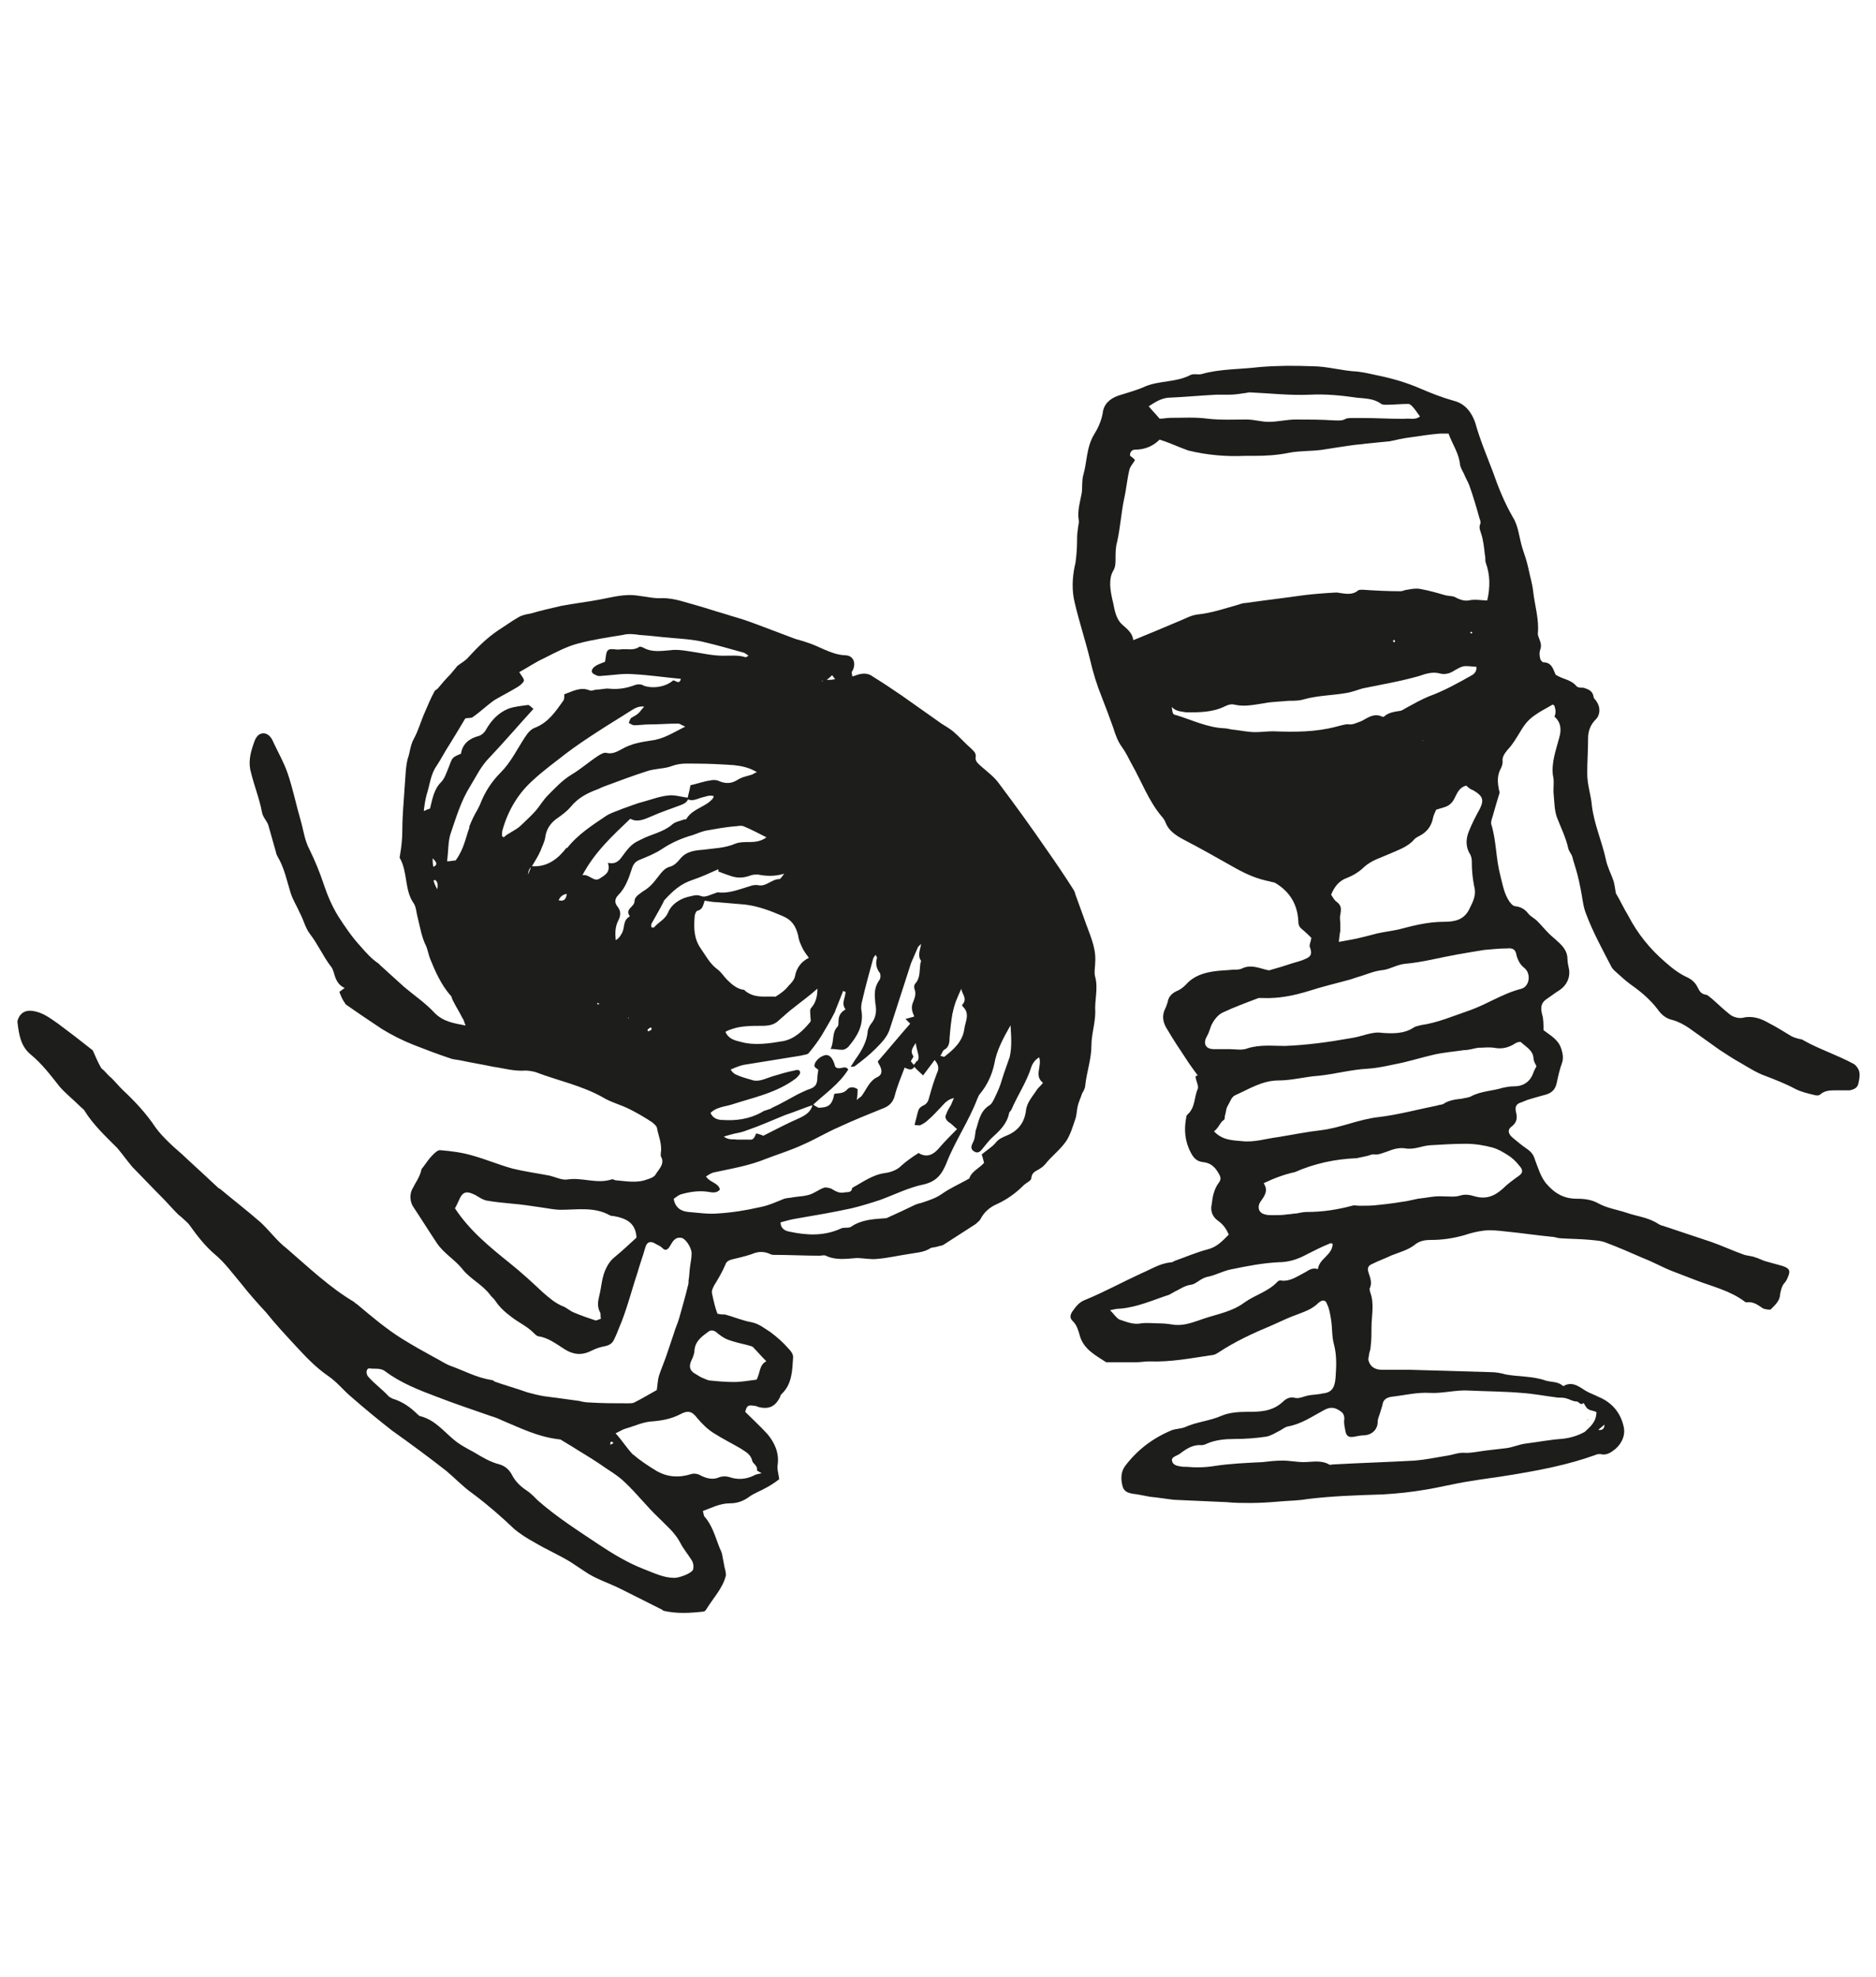 <?xml version="1.0" encoding="UTF-8"?>
<svg id="Calque_1" data-name="Calque 1" xmlns="http://www.w3.org/2000/svg" viewBox="0 0 112 118">
  <defs>
    <style>
      .cls-1 {
        fill: #1d1d1b;
        stroke-width: 0px;
      }
    </style>
  </defs>
  <path class="cls-1" d="M50.92,40.34v.05s.05-.05.09-.05c.37-.14.74-.23,1.11.05.6.37,1.15.74,1.75,1.15.78.55,1.57,1.11,2.35,1.66.23.14.46.28.69.46.37.32.69.69,1.06,1.01.14.14.32.28.28.51-.05.28.18.42.37.6.37.32.74.6,1.01.97.97,1.29,1.94,2.63,2.86,3.97.55.78,1.11,1.61,1.61,2.4.05.09.09.18.09.23.18.51.37,1.01.55,1.52.28.83.69,1.61.65,2.49,0,.32-.09.69,0,.97.18.69-.05,1.38,0,2.08,0,.65-.23,1.34-.23,1.98,0,.83-.28,1.57-.37,2.4,0,.14-.09.32-.18.46-.09.28-.23.55-.28.83-.05.23-.05.51-.14.74-.14.42-.28.88-.51,1.25-.28.42-.65.74-1.01,1.11-.18.18-.32.42-.55.55-.23.18-.51.18-.55.6,0,.14-.32.28-.46.42-.46.46-.97.83-1.57,1.11-.42.18-.78.46-1.01.92-.05.09-.18.18-.28.28-.65.42-1.29.83-1.94,1.25-.09.05-.23.05-.32.09-.14.05-.32.05-.42.09-.42.28-.92.28-1.38.37-.6.09-1.2.23-1.8.28-.42.05-.83-.05-1.25-.05-.65.05-1.25.14-1.84-.14-.09-.05-.28,0-.37,0-.92,0-1.84-.05-2.77-.05-.09,0-.18-.05-.28-.09-.37-.14-.69-.09-1.01.05-.42.14-.83.23-1.2.32-.18.05-.32.14-.37.32-.18.42-.42.83-.65,1.2-.09.18-.18.32-.14.51.09.42.18.83.32,1.2.18.05.32.05.46.05.51.14,1.06.37,1.57.46.46.09.78.37,1.15.6.37.28.74.6,1.06.97.14.14.28.32.28.51-.05.78-.05,1.61-.69,2.21-.05.05-.09.14-.09.18-.28.55-.65.74-1.25.6-.14-.05-.23-.09-.37-.09-.32-.05-.37.05-.46.37.46.46.92.88,1.34,1.34.42.51.69,1.11.6,1.8-.05.28.05.55.09.88-.23.18-.51.37-.78.51-.32.18-.69.32-.97.51-.37.28-.74.42-1.2.42-.6,0-1.11.28-1.61.46.05.14.05.28.09.32.46.51.65,1.2.88,1.8.05.14.14.28.18.46.05.23.09.51.14.74.05.18.09.37.09.51-.18.78-.78,1.38-1.2,2.08-.05.05-.09.09-.14.09-.78.09-1.61.14-2.4-.05l-.05-.05c-.83-.42-1.66-.83-2.49-1.25-.74-.37-1.52-.6-2.17-1.06-.28-.18-.55-.37-.83-.55-.69-.42-1.43-.74-2.12-1.15-.42-.23-.88-.51-1.25-.83-.78-.74-1.57-1.43-2.44-2.08-.6-.42-1.06-.92-1.61-1.38-1.06-.83-2.12-1.61-3.23-2.4-.83-.65-1.61-1.29-2.4-1.98-.51-.42-.88-.92-1.43-1.29-.74-.51-1.34-1.15-1.94-1.8s-1.2-1.29-1.75-1.98c-.51-.55-1.01-1.11-1.48-1.71-.51-.6-.97-1.25-1.57-1.75-.6-.51-1.06-1.11-1.52-1.75-.09-.14-.28-.28-.42-.42-.09-.09-.23-.18-.32-.28-.28-.28-.51-.55-.78-.83-.65-.65-1.25-1.29-1.89-1.94-.32-.37-.6-.78-.92-1.15-.69-.69-1.43-1.38-1.94-2.21-.05-.09-.14-.14-.23-.23-.42-.42-.88-.78-1.25-1.2-.55-.69-1.06-1.38-1.75-1.94-.6-.51-.69-1.2-.78-1.94,0-.09.05-.18.09-.28.18-.32.46-.42.83-.37.6.09,1.01.42,1.48.74.69.51,1.34,1.01,1.98,1.52.05.05.14.09.14.14.14.32.28.65.46.97.05.09.14.14.18.18.14.14.28.32.46.46.23.23.42.46.65.69.74.69,1.43,1.43,1.98,2.26.23.32.55.65.83.92.32.32.69.6,1.01.92.65.6,1.25,1.15,1.89,1.75.05.05.09.05.14.09.78.65,1.61,1.29,2.4,1.98.55.51.97,1.11,1.57,1.57,1.29,1.11,2.54,2.31,4.01,3.18.05.05.09.09.18.14.88.74,1.75,1.48,2.72,2.08.6.37,1.25.74,1.84,1.06.37.18.69.42,1.06.55.78.28,1.52.69,2.4.83.09,0,.14.05.18.09.65.23,1.34.42,1.98.65.32.09.69.18,1.01.23.69.09,1.38.18,2.08.28.18.05.42.09.6.09.78.05,1.52.05,2.31.05.14,0,.28,0,.37-.05.46-.23.92-.51,1.34-.74.05-.28.05-.6.14-.88.14-.42.32-.83.46-1.25s.28-.83.42-1.25c.09-.32.23-.6.32-.92.18-.65.37-1.29.51-1.89.05-.14.05-.23.05-.37.05-.28.05-.55.09-.83s.09-.51.09-.78c0-.32-.37-.92-.65-.92-.37-.05-.51.28-.65.51s-.28.28-.46.09c-.14-.14-.32-.18-.46-.28-.28-.14-.46-.05-.55.28-.14.51-.32.97-.46,1.48-.37,1.11-.65,2.26-1.11,3.32-.09.23-.18.46-.28.65-.09.23-.28.37-.55.42-.28.05-.55.14-.83.28-.55.28-1.06.23-1.57-.09s-.97-.69-1.57-.78c-.09,0-.23-.14-.32-.23-.37-.37-.88-.6-1.29-.92-.37-.28-.69-.55-.97-.97-.09-.14-.23-.23-.32-.37-.46-.6-1.15-.92-1.61-1.48-.46-.6-1.15-.97-1.57-1.61-.46-.69-.92-1.43-1.38-2.12-.23-.32-.23-.78-.09-1.06.18-.37.46-.74.55-1.15,0-.09.09-.14.14-.23.18-.23.32-.46.51-.65.14-.14.32-.32.46-.32.65.05,1.34.14,1.94.32.83.23,1.57.55,2.4.78.74.18,1.48.28,2.21.42.37.09.74.28,1.06.23.88-.14,1.75.28,2.63,0,.09-.05.18.05.28.05.6.05,1.25.18,1.84-.05.18-.05.42-.14.51-.28.18-.32.6-.65.32-1.11v-.18c.09-.55-.14-1.01-.23-1.52-.05-.14-.18-.23-.28-.32-.42-.28-.88-.55-1.34-.78-.55-.28-1.15-.42-1.66-.74-1.25-.69-2.63-.97-3.97-1.48-.18-.05-.42-.09-.6-.09-.69.05-1.29-.14-1.94-.23-.65-.14-1.25-.23-1.89-.37-.23-.05-.46-.05-.69-.14-.69-.23-1.43-.51-2.12-.78s-1.34-.6-1.94-.97c-.69-.46-1.38-.92-2.03-1.38-.09-.05-.14-.09-.18-.18-.14-.18-.23-.42-.32-.65.09-.05.18-.14.32-.23-.42-.18-.55-.55-.65-.92-.05-.14-.09-.28-.18-.37-.46-.6-.78-1.34-1.25-1.94-.28-.37-.37-.83-.6-1.25-.18-.42-.42-.78-.55-1.2-.23-.74-.37-1.48-.78-2.17-.09-.14-.09-.28-.14-.42-.14-.51-.28-.97-.42-1.48-.09-.23-.32-.46-.37-.74-.14-.78-.46-1.57-.65-2.35-.18-.6-.05-1.15.14-1.71.09-.28.23-.65.6-.65.32,0,.51.32.6.55.28.6.6,1.15.83,1.8.32.92.51,1.89.78,2.81.18.6.23,1.2.55,1.8.32.65.6,1.34.83,2.03s.51,1.34.88,1.94c.42.65.83,1.25,1.34,1.8.32.37.65.74,1.06,1.01l.14.14c.46.42.92.83,1.38,1.25.6.51,1.29.97,1.84,1.57.51.51,1.11.6,1.84.74-.09-.18-.09-.32-.18-.42-.18-.37-.42-.74-.6-1.11-.05-.09-.05-.23-.14-.28-.55-.65-.88-1.38-1.2-2.17-.09-.23-.14-.51-.23-.74-.28-.55-.37-1.15-.51-1.71-.09-.32-.09-.69-.28-.92-.51-.78-.32-1.8-.78-2.63-.05-.05,0-.09,0-.18.09-.51.14-1.01.14-1.52,0-.88.09-1.71.14-2.58.05-.55.05-1.15.18-1.66.14-.37.14-.78.37-1.2.28-.51.42-1.06.65-1.57.18-.42.37-.88.6-1.29.05-.05.14-.09.18-.14.23-.28.46-.55.74-.83.14-.18.28-.32.42-.51.23-.18.51-.32.69-.55.55-.6,1.11-1.15,1.8-1.61.37-.23.74-.51,1.15-.74.23-.14.46-.18.74-.23.6-.18,1.25-.32,1.84-.46.74-.14,1.52-.23,2.26-.37.78-.14,1.52-.37,2.35-.23.46.05.97.18,1.43.14.74,0,1.43.28,2.12.46.51.14,1.01.32,1.52.46.55.18,1.11.32,1.61.51.88.32,1.71.65,2.58.97.23.09.51.14.74.23.78.23,1.48.74,2.31.78.51,0,.69.46.46.92-.05.05-.05.09-.05.14.05.18,0,.18,0,.18ZM33.85,53.35c-.28.05-.42.18-.51.42h-.05v-.05c.46.14.51-.14.55-.37ZM33.85,50.63c.65-.83,1.52-1.38,2.35-1.94.28-.18.65-.28.97-.42.42-.14.83-.32,1.25-.42.51-.14.97-.32,1.48-.37.37-.05.78.09,1.2.14-.05.23-.18.32-.42.42-.6.23-1.2.42-1.8.69-.42.18-.83.37-1.25.14-1.06,1.01-2.12,1.98-2.86,3.37.42-.09.69.46,1.06.18.28-.18.65-.37.46-.92.37.09.6-.05.78-.28.28-.37.51-.74.92-.97.09-.05.18-.09.28-.14.6-.32,1.29-.42,1.84-.88.18-.18.51-.23.74-.32.05,0,.14,0,.14-.05.37-.6,1.15-.69,1.57-1.2,0-.05.05-.05.05-.14-.28-.09-.51.05-.74.09-.28.09-.55.23-.83.09.05-.28.14-.55.18-.83.42-.09.78-.23,1.15-.28.18-.05.42-.05.6.05.37.14.69.14,1.06-.09.28-.18.6-.23.88-.32.09-.05.14-.09.28-.14-.46-.28-.92-.37-1.38-.42-.74-.05-1.48-.09-2.21-.09-.51,0-.97-.05-1.48.14-.46.18-1.01.14-1.52.32-.88.28-1.71.6-2.58.92-.14.05-.28.14-.42.18-.6.23-1.11.51-1.52,1.01-.23.28-.55.51-.88.74-.37.28-.6.65-.65,1.11-.05.28-.18.51-.28.78-.14.32-.32.6-.51.92q-.23.18-.23.51c.05-.18.14-.32.18-.51,1.01.09,1.66-.51,2.12-1.11ZM48.8,66.12c.65,0,.88-.14,1.01-.83.23-.05.51,0,.74-.23.14-.18.37-.23.65-.05,0,.18,0,.37-.05.65.14-.14.23-.18.28-.23.32-.42.46-.92.97-1.15.28-.14.28-.42.09-.74-.05-.05-.05-.14-.09-.18.65-.74,1.29-1.52,1.94-2.26-.05-.05-.14-.14-.28-.28.18-.05.32-.09.51-.14v-.05c-.14-.28-.18-.55-.05-.83.09-.23.18-.46.09-.74-.05-.09-.05-.28.05-.37.28-.32.23-.74.28-1.11,0-.09.05-.18.05-.23-.23-.32-.05-.65,0-1.01-.09.09-.14.14-.18.18-.14.32-.28.65-.42.97-.42,1.29-.83,2.58-1.25,3.87-.14.51-.51.88-.88,1.25-.37.37-.78.69-1.2,1.01-.05.05-.14.05-.28.05.14-.18.23-.37.37-.55.32-.46.6-.97.65-1.52,0-.14.09-.32.18-.46.32-.37.37-.78.28-1.25-.05-.51-.09-.92.23-1.38.09-.09.09-.32.05-.42-.23-.28-.28-.6-.18-.92,0-.05-.05-.09-.09-.18-.05.09-.14.18-.14.23-.23.83-.46,1.66-.65,2.49-.05.18-.09.42-.05.6.14.88-.23,1.52-.78,2.17-.09.09-.23.18-.37.18-.23,0-.42-.05-.69-.05.23-.46.05-.97.42-1.34.05-.05.05-.18.05-.28,0-.32.09-.55.42-.74-.28-.37,0-.69,0-1.06-.05,0-.09,0-.14-.05-.14.37-.28.69-.42,1.06-.05.09-.05.18-.09.23-.23.46-.51.92-.78,1.38-.23.37-.51.74-.78,1.06-.09.09-.32.09-.46.14-1.15.18-2.26.37-3.41.55-.23.05-.46.14-.78.28.09.14.18.23.28.28.28.14.6.23.92.32.46.18.83-.05,1.25-.18.46-.14.92-.28,1.38-.37.14-.05.32-.05.32.14,0,.09-.14.23-.23.32-1.15.88-2.54,1.15-3.83,1.57-.42.14-.92.14-1.29.51.14.32.42.42.74.42.78.05,1.57-.05,2.31-.46.18-.14.46-.14.65-.28.51-.23.97-.51,1.48-.78.18-.09.37-.18.6-.28.46-.14.6-.28.6-.78,0-.14.05-.28.05-.42-.05-.05-.23-.14-.23-.23,0-.28.37-.6.69-.65.23,0,.42.18.55.69.23.28.6-.14.78.18-.55.88-1.38,1.43-2.12,2.12-.55.18-1.11.42-1.66.6-.78.32-1.52.65-2.31.92-.23.09-.46.14-.69.18-.18.05-.37.09-.65.18.32.23.55.14.78.18h.74c.28.05.32-.18.42-.37.18.05.32.09.42.14.74-.37,1.43-.74,2.17-1.06.37-.18.69-.37.78-.83.18.14.23.18.32.18ZM54.75,63.36c.14-.18.09-.32.05-.51-.05-.18-.09-.37-.14-.6-.09.23-.37.42-.14.78.05.05-.09.18-.14.32.05.05.14.18.23.28-.14.28-.32.23-.6.09-.23.6-.46,1.15-.6,1.71-.09.32-.28.55-.6.69-.92.37-1.84.74-2.72,1.15-.74.32-1.43.74-2.17,1.06-.69.32-1.43.55-2.17.83-1.01.42-2.12.6-3.18.83-.14.05-.28.14-.42.23.23.37.74.37.83.78-.18.23-.46.18-.69.14-.55-.09-1.11,0-1.61.14-.18.05-.32.18-.46.28.09.51.42.74.88.78.6.05,1.2.14,1.75.09.83-.05,1.66-.18,2.49-.37.51-.09,1.01-.32,1.48-.51.18-.05.37-.05.55-.09.32-.05.6-.05.92-.14s.6-.32.88-.42c.14-.05.32,0,.46.05.23.14.46.28.74.23.23-.05.46.05.51-.28.6-.32,1.2-.78,1.94-.88.37-.05.74-.18,1.01-.46.32-.28.65-.51,1.01-.74.51.32.92.09,1.29-.37.32-.37.65-.69,1.01-1.06-.14-.09-.28-.28-.51-.42-.18-.14-.23-.32-.14-.46.05-.18.18-.37.28-.55.05-.09.09-.23.18-.42-.42.09-.6.37-.78.55-.23.23-.46.51-.74.74-.14.14-.28.23-.46.32-.09.05-.23,0-.37,0,.09-.32.14-.6.23-.88.05-.14.18-.23.28-.28.23-.09.32-.28.37-.51.14-.51.28-.97.46-1.43.14-.28.09-.51-.14-.78-.23.32-.46.6-.69.92-.18-.18-.42-.37-.6-.6.14-.09.18-.23.23-.28ZM28,49.38c.14-.37.32-.74.51-1.06.05-.09.09-.18.14-.28.28-.74.69-1.38,1.25-1.94.6-.6.97-1.38,1.43-2.08.18-.28.37-.51.65-.6.78-.32,1.2-.97,1.66-1.61.05-.09.05-.23.05-.37.51-.18.97-.46,1.52-.23.14.05.28-.05.42-.05.28,0,.51-.09.78-.05.55.05,1.06-.05,1.52-.23.14-.05.37-.05.51.05.51.18,1.29.09,1.75-.32.14,0,.37.28.46-.09-.97-.09-1.89-.23-2.86-.28-.55-.05-1.15.05-1.71.09-.14,0-.32.05-.42,0-.14-.05-.32-.14-.32-.23-.05-.09.09-.28.18-.32.18-.14.37-.18.6-.28.05-.23.05-.6.18-.69.14-.14.51,0,.74-.05.37-.05.78.09,1.11-.14.05-.05.18,0,.28.05.51.28,1.06.18,1.61.14.32-.05.69,0,1.01.05.69.09,1.43.28,2.12.28.46,0,.92-.05,1.34.09.05,0,.09-.05.18-.09-.14-.09-.18-.14-.28-.18-.83-.23-1.61-.46-2.44-.65-.6-.14-1.25-.18-1.84-.23-.65-.05-1.29-.14-1.94-.18-.32-.05-.69-.09-1.01,0-.88.14-1.8.28-2.67.51-.69.18-1.38.55-2.03.88-.51.23-.97.55-1.48.83.14.23.28.37.28.51-.05.14-.23.28-.37.37-.46.28-.92.51-1.38.78-.46.32-.83.69-1.29,1.01-.09.09-.28.05-.46.09-.28.46-.6,1.01-.92,1.52-.28.42-.51.88-.78,1.29-.37.51-.42,1.15-.6,1.71-.09.32-.14.65-.18,1.01.14-.05.28-.14.37-.14.14-.55.23-1.15.65-1.57.23-.23.32-.55.46-.88.23-.6.18-.6.74-.83.09-.6.51-.92,1.06-1.06.18-.05.37-.23.46-.42.32-.55.74-.97,1.29-1.2.37-.14.83-.18,1.2-.23.09,0,.23.18.32.23-.92,1.01-1.75,1.98-2.63,2.91-.51.51-.78,1.11-1.15,1.71-.55.88-.83,1.84-1.15,2.77-.18.51-.14,1.06-.23,1.71.23,0,.37-.05.51-.05h0c.51-.69.6-1.38.83-1.98ZM29.93,84.76c-.18-.09-.42-.18-.6-.23-1.06-.37-2.17-.74-3.23-1.15-1.11-.42-2.17-.83-3.09-1.52-.28-.23-.65-.14-.92-.18-.23-.05-.28.32-.09.51.37.42.83.74,1.2,1.15.05.05.14.09.23.14.6.18,1.06.51,1.48.92.05.05.14.14.23.14.83.23,1.34.88,1.94,1.38.37.32.83.55,1.25.78.46.28.92.55,1.43.69.37.09.65.32.83.69.23.42.55.69.97.97.18.14.37.32.55.51,1.15,1.01,2.4,1.8,3.64,2.63.83.55,1.75,1.11,2.72,1.48.6.23,1.15.51,1.8.51.28,0,1.06-.28,1.11-.51.05-.18,0-.42-.09-.55-.23-.37-.51-.69-.69-1.06-.32-.6-.83-1.01-1.29-1.48-.69-.65-1.29-1.43-1.98-2.08-.46-.46-1.06-.78-1.57-1.15-.55-.37-1.11-.69-1.61-1.01-.23-.14-.46-.28-.69-.42-1.34-.14-2.4-.69-3.51-1.15ZM36.62,72.58c-.09,0-.14,0-.23-.05-.92-.51-1.94-.32-2.91-.32-.37,0-.78-.09-1.15-.14-.6-.09-1.2-.18-1.8-.23-.51-.05-.97-.09-1.48-.18-.23-.05-.42-.18-.65-.32-.55-.28-.78-.23-1.01.32-.09.18-.14.32-.23.46.88,1.34,2.08,2.31,3.27,3.27.69.55,1.34,1.15,1.98,1.75.37.32.74.65,1.2.83.23.09.42.28.65.37.42.18.83.32,1.25.46.09.05.23-.05.37-.09-.05-.14,0-.28-.05-.37-.18-.32-.14-.65-.05-1.01.14-.55.14-1.11.42-1.66.14-.28.28-.46.51-.65.46-.37.88-.78,1.29-1.15-.05-.88-.6-1.15-1.38-1.29ZM47.04,58.88c.18-.18.37-.37.42-.6.09-.51.37-.88.83-1.11-.14-.18-.23-.32-.32-.46-.14-.28-.28-.55-.32-.88-.14-.55-.37-.92-.92-1.15-.74-.32-1.48-.6-2.26-.69-.55-.05-1.11-.09-1.66-.14-.23,0-.46-.05-.74-.09-.09.23-.09.51-.42.6-.09,0-.18.23-.18.37-.05.65-.05,1.29.37,1.89.32.46.55.92,1.01,1.25.23.18.37.42.55.6.28.28.55.51.92.6.05,0,.14,0,.14.05.6.51,1.29.32,1.84.37.37-.23.6-.42.74-.6ZM58.57,68.94c.32-.28.65-.46.88-.74.18-.23.42-.32.65-.42.69-.28,1.06-.78,1.15-1.48.05-.51.42-.88.65-1.25.09-.14.23-.23.37-.42-.55-.42-.05-.97-.23-1.52-.23.14-.37.32-.46.55-.28.92-.83,1.71-1.2,2.58-.05.09-.14.14-.14.23-.14.65-.6,1.06-1.06,1.48-.18.18-.32.37-.51.6-.14.18-.28.32-.51.18s-.18-.32-.09-.51c.14-.23.14-.51.18-.74.18-.51.23-1.11.78-1.48.18-.09.28-.32.37-.51.18-.37.32-.69.42-1.06.14-.46.32-.92.46-1.34.14-.6.09-1.25.05-1.89-.42.74-.83,1.48-.97,2.31-.14.65-.42,1.25-.83,1.75-.09.09-.14.23-.18.32-.51,1.34-1.34,2.54-1.84,3.83-.28.69-.6,1.11-1.38,1.29-.88.18-1.71.6-2.58.92-.55.18-1.15.37-1.75.51-1.06.23-2.17.42-3.23.6-.32.05-.65.14-.97.23,0,.37.28.51.51.55,1.06.23,2.08.28,3.09-.18.09-.05.23-.05.32-.05s.18,0,.28-.05c.6-.42,1.29-.46,1.98-.51.09,0,.14,0,.23-.05.51-.23,1.01-.46,1.48-.69.18-.09.32-.14.51-.18.42-.14.88-.28,1.25-.55.46-.32.97-.55,1.48-.83.05-.05.14-.05.14-.09.14-.42.6-.6.88-.92-.05-.18-.09-.37-.14-.51ZM37.82,86.83c.42.37.92.69,1.38.97.65.37,1.34.42,2.08.18.18-.05.42,0,.55.09.37.18.74.28,1.15.09.18-.05.37-.05.55,0,.51.18,1.01.14,1.48-.09.14-.09.32-.09.46-.14-.09-.05-.28-.14-.28-.18.05-.28-.23-.37-.28-.55-.09-.42-.42-.55-.69-.74-.55-.32-1.11-.6-1.61-.92-.37-.23-.69-.55-.97-.88-.32-.42-.55-.51-1.06-.23-.55.28-1.11.37-1.75.42-.51.05-.97.28-1.48.42-.18.05-.37.18-.6.28.42.46.69.92,1.06,1.29ZM31.13,49.24c.28-.28.6-.55.88-.88.23-.28.42-.6.69-.88.46-.46.88-.92,1.43-1.25s1.01-.74,1.57-1.11c.14-.09.37-.23.51-.18.37.09.65-.09.92-.23.55-.32,1.15-.42,1.75-.51.74-.09,1.29-.46,2.03-.83-.23-.09-.32-.18-.42-.18-.6,0-1.15.05-1.75.05-.28,0-.6.05-.88.05-.09,0-.23-.09-.32-.14.05-.14.09-.28.18-.32.14-.09.28-.14.42-.28.09-.09.18-.23.32-.37-.32-.05-.55.09-.78.23-.65.42-1.34.83-1.98,1.25-.65.42-1.34.88-1.94,1.34-.65.51-1.34,1.01-1.94,1.57-.88.78-1.48,1.8-1.8,2.91-.05.14-.05.28-.05.42.05.05.09.05.09.09.28-.28.74-.42,1.06-.74ZM37.13,55.7c.18-.32.05-.74.42-.97l.05-.05c-.32-.42.28-.55.28-.88,0-.28.28-.42.51-.6.32-.18.6-.46.83-.78.23-.28.42-.6.78-.69.23-.05.46-.28.6-.46.37-.46.88-.51,1.38-.55.65-.09,1.29-.09,1.94-.37.23-.09.55-.09.83-.09.37,0,.69-.05,1.01-.28-.46-.23-.88-.46-1.34-.65-.18-.09-.42,0-.65,0-.51.05-1.01.14-1.52.23-.32.05-.6.18-.88.28-.65.18-1.29.46-1.84.83-.42.28-.88.46-1.34.65-.23.09-.37.23-.46.51-.18.55-.37,1.15-.83,1.61-.18.18-.23.42-.05.65.23.28.23.55.05.88-.18.37-.18.74-.14,1.15.23-.14.28-.28.37-.42ZM45.75,81.25c-.28-.28-.51-.55-.78-.83-.09-.09-.23-.09-.37-.14-.37-.09-.78-.18-1.15-.32-.23-.09-.42-.23-.6-.37-.14-.14-.32-.23-.51-.14-.37.28-.83.55-.88,1.15,0,.18-.09.42-.18.6-.18.37-.09.65.28.83.14.09.28.18.42.23s.28.14.42.14c.46.05.97.09,1.43.09s.88-.09,1.34-.14c.23-.42.14-.88.6-1.11ZM47.41,60.13c-.32.23-.6.51-.92.78-.28.28-.65.32-1.01.32-.6,0-1.2,0-1.75.18-.14.05-.28.09-.42.18.18.42.55.51.92.6.83.23,1.71.09,2.54-.05.69-.14,1.2-.65,1.61-1.15.05-.05,0-.23,0-.37s-.05-.37.05-.46c.28-.32.37-.69.37-1.15-.46.42-.92.74-1.38,1.11ZM45.24,52.2c-.14,0-.28,0-.42.05-.37.14-.74.18-1.15.05-.28-.09-.51-.18-.78-.28v-.14c-.51.23-1.01.46-1.57.65-.69.23-1.15.65-1.61,1.15-.05.05-.09.09-.09.14-.23.46-.51.92-.74,1.34v.18s.14.05.18,0c.28-.32.65-.46.83-.88.18-.46.65-.78,1.15-.92.28-.05.51-.18.83-.05.23.09.55-.09.83-.18.05,0,.09-.05.14-.05.69.09,1.29-.18,1.94-.37.14-.05.32-.09.51-.05.46.09.78-.37,1.25-.37.05,0,.14-.14.28-.32-.6.18-1.11.14-1.57.05ZM56.87,60.45c-.09.51-.14,1.01-.18,1.52,0,.28-.05.55-.32.69-.09.05-.14.23-.23.37.09,0,.18.05.23.05.55-.42,1.11-.92,1.2-1.66.05-.42.37-.92-.09-1.34-.05-.05-.05-.14,0-.14.28-.37-.05-.6-.09-.92-.23.51-.42.92-.51,1.43ZM25.83,51.23c0,.18,0,.37.05.51.28-.14.18-.28-.05-.51ZM26.11,53.07c.05-.32,0-.46-.14-.55-.05,0-.05.05-.09.05.05.14.09.28.23.51ZM38.83,61.33s-.14.09-.18.14l.05.09s.14-.05.18-.09c.05-.09,0-.14-.05-.14ZM49.86,40.53c-.09-.09-.14-.18-.18-.23-.05.05-.14.14-.32.28.23,0,.32,0,.51-.05ZM36.62,86.14s-.05-.09-.09-.09c0,0-.09,0-.09.05v.14c.09-.05.14-.09.18-.09ZM37.54,60.73s-.05,0-.05.05c0,0,.05,0,.05-.05t0,0ZM35.7,59.85l-.05.05s0,.05.05.05.05,0,.09-.05c-.05,0-.09,0-.09-.05ZM63,66.68h0ZM49.07,40.62h0s0,.05.05.05c0,0,0-.05-.05-.05t0,0ZM48.57,58.7h0Z"/>
  <path class="cls-1" d="M92.7,42.05c-.37.23-.69.37-1.01.6-.42.28-.65.55-.92,1.01-.23.37-.46.78-.78,1.11-.18.23-.32.42-.28.69,0,.14-.05.28-.09.37-.23.42-.23.78-.14,1.25,0,.09.05.14.05.23-.14.46-.28.92-.42,1.43-.05.14-.09.28-.09.42.32,1.01.28,2.08.55,3.09.14.55.23,1.11.55,1.57.14.18.23.28.42.28.28.05.51.18.69.42.14.18.37.28.55.46.23.23.46.51.69.74.18.18.37.32.51.46.32.28.6.6.6,1.06,0,.18.05.42.09.6.09.51-.14.97-.55,1.25-.23.14-.46.32-.74.51-.37.23-.42.51-.32.92.09.28.09.6.09.97.42.32.88.55,1.06,1.11.09.28.14.55.05.83-.14.37-.23.78-.32,1.2-.09.46-.37.65-.78.74-.32.09-.65.18-.97.28-.14.05-.32.14-.46.18-.23.09-.28.28-.23.51.09.37.09.65-.28.92-.23.18-.18.42.09.65.28.23.55.46.83.65s.42.37.51.69c.18.46.32.97.65,1.38.51.6,1.06.92,1.84.92.46,0,.88.05,1.29.28.51.28,1.11.37,1.66.55.65.23,1.34.28,1.94.69.09.05.18.09.23.09.97.32,1.94.65,2.91.97.65.23,1.25.51,1.89.74.23.09.51.09.74.18.18.05.42.18.6.23.32.09.65.18,1.01.28.42.14.51.28.32.69-.05.14-.14.28-.23.37-.14.18-.18.42-.23.65,0,.37-.32.65-.55.88-.05.05-.32,0-.46-.05-.28-.18-.55-.42-.97-.37-.05,0-.09,0-.14-.05-.88-.65-1.89-.88-2.86-1.25-.46-.18-.97-.37-1.43-.55-.6-.23-1.15-.55-1.75-.78-.74-.32-1.48-.65-2.21-.92-.32-.14-.69-.14-1.01-.18-.55-.05-1.15-.05-1.71-.09-.18,0-.37-.09-.55-.09-.92-.09-1.84-.23-2.77-.32-.42-.05-.83-.09-1.25-.05-.42.05-.78.14-1.2.28-.65.18-1.29.28-1.98.28-.37,0-.69.05-1.01.32-.37.28-.88.42-1.34.6-.37.18-.78.32-1.15.51-.23.09-.32.23-.23.51s.23.6.09.92c-.05.05,0,.14,0,.23.28.69.09,1.43.09,2.12,0,.37,0,.78-.05,1.15,0,.14-.05.28-.09.42,0,.14-.05.23-.05.37q.14.6.83.6h1.66c1.61.05,3.18.09,4.8.14.32,0,.6.05.92.14.78.14,1.61.09,2.4.37.32.09.69.05.97.28.05.05.14.05.14,0,.51-.23.88.09,1.25.32.23.14.51.23.78.37.78.32,1.29.92,1.48,1.71.14.51-.05,1.01-.46,1.38-.28.23-.55.42-.92.32-.09,0-.18,0-.28.05-1.66.6-3.37.92-5.07,1.2-.83.14-1.61.23-2.44.37-.92.14-1.8.37-2.67.51-.83.14-1.66.23-2.54.28-1.52.05-3,.09-4.52.28-.51.09-1.06.09-1.61.14-.6.05-1.15.09-1.75.09-.46,0-.97,0-1.43-.05-1.06-.05-2.08-.09-3.14-.14-.46-.05-.97-.14-1.43-.18-.23-.05-.51-.09-.74-.14-.32-.05-.74-.05-.88-.42-.14-.46-.14-.92.14-1.29.74-.97,1.66-1.66,2.77-2.12.23-.09.55-.09.78-.18.69-.32,1.48-.37,2.21-.69.42-.18.97-.23,1.48-.23.78,0,1.52,0,2.17-.6.18-.18.42-.32.74-.23.23.05.51-.09.74-.14s.46-.05.69-.09c.09,0,.18-.05.32-.05.46-.09.6-.37.65-.88.05-.69.09-1.34-.09-2.03-.14-.51-.09-1.01-.18-1.52-.05-.28-.09-.6-.23-.88-.09-.28-.28-.28-.51-.09-.37.37-.78.51-1.25.69-.51.18-1.01.42-1.52.65-1.11.46-2.21.97-3.18,1.61-.14.09-.28.18-.46.18-1.2.18-2.44.42-3.69.37-.28,0-.51.05-.78.05h-1.8c-.65-.42-1.34-.78-1.57-1.57-.09-.32-.18-.65-.42-.88-.18-.18-.18-.32-.05-.55.23-.32.42-.6.83-.74,1.11-.46,2.21-1.06,3.32-1.57.55-.23,1.11-.6,1.75-.65.09,0,.14-.05.23-.09.65-.23,1.29-.51,1.98-.69.55-.14.88-.51,1.25-.88-.14-.32-.32-.6-.65-.83s-.46-.6-.37-.97c.05-.46.14-.92.42-1.29.14-.18.14-.32,0-.55-.23-.42-.51-.65-.97-.69-.37-.05-.55-.28-.69-.55-.37-.69-.42-1.38-.28-2.12,0-.09.05-.14.09-.18.46-.42.37-1.01.6-1.52.05-.14-.05-.37-.09-.51-.05-.18-.09-.28.09-.28-.23-.32-.51-.69-.74-1.06-.37-.55-.74-1.11-1.06-1.66-.28-.42-.37-.83-.14-1.29.05-.09.09-.23.14-.37.05-.32.23-.51.51-.65.23-.09.42-.23.6-.42.46-.51,1.06-.69,1.71-.78.37-.05.69-.05,1.06-.09.18,0,.37,0,.51-.05.6-.32,1.15,0,1.66.09.51-.14.97-.28,1.38-.42.28-.09.55-.14.83-.28.32-.14.37-.32.23-.69-.05-.14.05-.28.09-.55-.14-.14-.32-.32-.55-.51-.18-.14-.23-.28-.23-.51-.05-.97-.51-1.75-1.38-2.26-.09-.05-.23-.05-.32-.09-.74-.14-1.38-.42-2.03-.78-1.06-.6-2.12-1.2-3.18-1.75-.42-.23-.83-.51-1.01-.97-.05-.14-.14-.28-.23-.37-.78-.92-1.2-2.08-1.8-3.14-.18-.32-.32-.65-.55-.97-.28-.37-.42-.78-.55-1.2-.23-.65-.46-1.25-.69-1.84-.28-.69-.51-1.43-.69-2.21-.28-1.15-.65-2.26-.92-3.41-.18-.74-.14-1.48,0-2.17.09-.28.14-1.11.14-1.38s0-.55.05-.83c0-.18.09-.37.05-.55-.09-.55.09-1.11.18-1.61.05-.37,0-.74.09-1.06.23-.78.18-1.66.65-2.44.23-.37.42-.78.51-1.25.05-.55.42-.88.92-1.06.55-.18,1.11-.32,1.61-.55.88-.37,1.84-.23,2.72-.69.18-.09.46,0,.65-.05,1.11-.32,2.31-.28,3.46-.42,1.06-.09,2.08-.09,3.14-.05.92,0,1.8.28,2.72.32.42.05.78.14,1.2.23.88.18,1.71.42,2.54.78.65.28,1.34.55,2.03.74.69.18,1.06.74,1.25,1.29.28,1.01.69,1.98,1.06,2.95.32.92.69,1.84,1.2,2.72.32.51.37,1.2.55,1.8.14.42.28.83.37,1.25.09.46.23.88.28,1.34.09.83.37,1.71.28,2.54,0,.09.05.23.09.32.09.23.14.42.05.65-.05.14-.05.32,0,.51,0,.09.14.23.18.23.51,0,.6.42.74.74.42.28.92.28,1.25.69.09.09.28.09.42.09.28.09.55.18.6.55,0,.09.14.18.18.28.23.32.23.78-.05,1.06-.32.32-.46.69-.46,1.15,0,.69-.05,1.38-.05,2.08s.23,1.29.28,1.94c.14,1.11.6,2.12.83,3.18.09.46.32.88.46,1.29.05.18.09.42.14.74.23.37.46.88.74,1.34.55,1.06,1.29,1.98,2.21,2.77.42.37.83.69,1.34.92.28.14.46.32.6.6.09.18.18.37.46.42.14,0,.23.14.37.23.37.32.74.69,1.11.97.18.14.51.23.74.18.6-.14,1.11.05,1.57.32.46.23.88.51,1.34.78.18.09.37.14.55.18.05,0,.09,0,.14.05.97.55,2.03.88,3.04,1.43.14.09.28.28.32.46.05.23,0,.46-.05.69-.05.28-.28.37-.51.42h-.83c-.32,0-.65,0-.92.23-.09.09-.23.09-.37.05-.37-.09-.78-.18-1.15-.37-.6-.32-1.2-.55-1.8-.78-.51-.18-1.01-.51-1.48-.78-.42-.23-.83-.51-1.25-.78-.6-.42-1.15-.83-1.75-1.25-.32-.23-.69-.42-1.01-.51-.42-.09-.69-.32-.92-.65-.46-.6-1.01-1.06-1.61-1.48-.32-.23-.65-.55-.97-.83-.05-.05-.14-.14-.18-.23-.55-1.06-1.11-2.08-1.52-3.18-.09-.23-.14-.46-.18-.69-.09-.55-.18-1.06-.32-1.61-.09-.37-.23-.74-.32-1.11-.05-.14-.18-.28-.23-.46-.14-.65-.46-1.29-.69-1.89-.14-.42-.14-.88-.18-1.29-.05-.42.05-.83-.05-1.2-.09-.78.18-1.48.37-2.21.14-.46.14-.92-.28-1.29.09-.18.09-.37,0-.65ZM87.63,36.42s.05-.05.09-.05c0,0-.05.05-.09.05v.05-.05ZM85.14,38.73h0s-.09-.05,0,0c-.09,0-.05,0,0,0ZM67.75,27.48c-.14.23-.28.37-.32.55-.14.55-.18,1.15-.32,1.75-.18.88-.23,1.75-.42,2.58-.09.32-.09.65-.09.97,0,.28,0,.51-.14.74s-.18.51-.18.78c0,.37.09.78.18,1.15.09.46.18.97.55,1.29.32.28.6.51.65.92.92-.37,1.8-.74,2.67-1.11.37-.14.74-.37,1.15-.42.88-.09,1.66-.37,2.49-.6.14-.05.28-.09.42-.09.32-.05.69-.09,1.01-.14.69-.09,1.43-.18,2.12-.28.6-.09,1.25-.14,1.84-.18.18,0,.42-.05.6,0,.37.05.78.14,1.11-.14.05-.05.18-.05.28-.05.74.05,1.48.09,2.26.09.14,0,.28-.09.42-.09.23-.05.51-.09.74-.05.51.09,1.01.23,1.48.37.18.05.37.05.55.09.28.14.55.28.88.23.37-.09.78,0,1.11,0,.18-.78.18-1.52-.09-2.26-.05-.14,0-.28-.05-.46-.05-.42-.09-.88-.23-1.29-.05-.18-.14-.32-.05-.55.05-.09,0-.23-.05-.37-.18-.65-.37-1.29-.6-1.94-.09-.23-.23-.46-.32-.69-.09-.18-.18-.32-.23-.51-.05-.69-.46-1.25-.69-1.89h-.51c-.6.05-1.2.14-1.8.23-.42.05-.78.14-1.2.23-.46.05-.97.09-1.43.14-.28.05-.51.05-.78.09-.6.09-1.25.18-1.84.28-.65.09-1.34.05-1.98.18-.69.14-1.38.18-2.08.18h-.55c-1.15.05-2.26-.05-3.37-.32-.14-.05-.23-.09-.37-.14-.46-.18-.88-.37-1.34-.51-.42.42-.92.6-1.48.6-.18,0-.32.18-.28.37.14.09.23.18.28.23ZM95.33,84.29c-.18-.09-.37-.09-.51-.18s-.18-.23-.28-.37c-.18.18-.28-.09-.42-.09-.23,0-.42-.14-.6-.18-.14-.05-.32-.05-.51-.05-.74-.09-1.43-.23-2.17-.28-1.06-.09-2.08-.09-3.14-.14-.78-.05-1.57.18-2.31.14-.78-.05-1.52.14-2.31.23-.32.05-.51.18-.55.51-.05.14-.09.32-.14.46-.05.18-.14.32-.14.55,0,.37-.28.74-.78.78-.23,0-.42.05-.65.09-.32.05-.46-.05-.51-.42-.05-.23-.09-.46-.05-.65,0-.18-.05-.32-.18-.42-.37-.28-.65-.32-1.06-.09-.69.37-1.34.83-2.17.97-.14.05-.28.14-.42.23-.28.14-.55.32-.83.37-.6.09-1.25.14-1.89.14-.55,0-1.15.05-1.66.28-.09.05-.23.09-.32.09-.51-.05-.92.23-1.29.51-.18.14-.55.18-.46.46s.42.28.65.32h.18c.55.05,1.11.05,1.71-.05.92-.14,1.89-.18,2.86-.23.42-.05.78-.09,1.2-.09s.83.09,1.25.09c.51,0,1.01-.14,1.52.14.05.05.14,0,.23,0,1.61-.09,3.27-.14,4.89-.23.6-.05,1.25-.18,1.84-.28.42-.05.78-.23,1.2-.18.42,0,.78-.09,1.2-.14.42-.05.78-.09,1.2-.14.42-.05.78-.23,1.2-.28.74-.09,1.43-.23,2.17-.28.46-.05.92-.18,1.34-.42.28-.28.69-.55.69-1.2ZM82.51,61.65c.69.05,1.34.05,1.89-.32.14-.09.28-.09.42-.14,1.01-.14,1.94-.55,2.91-.88,1.06-.37,1.98-1.01,3.09-1.29.51-.14.6-.92.18-1.25-.23-.18-.37-.42-.46-.74-.05-.32-.18-.46-.55-.42-.46,0-.92.05-1.38.09-.55.09-1.11.18-1.66.28-1.01.18-2.03.46-3.09.55-.46.05-.88.32-1.29.37-.55.05-1.01.28-1.52.42-.14.05-.28.09-.42.14-.83.23-1.66.42-2.49.69-.92.28-1.8.46-2.77.42h-.23c-.74.28-1.48.55-2.17.88-.28.14-.51.46-.65.74-.09.23-.14.46-.28.69-.23.42-.05.74.42.74h.92c.37,0,.78.09,1.11-.05.74-.23,1.48-.14,2.21-.14,1.34-.05,2.63-.23,3.92-.46.69-.09,1.29-.42,1.89-.32ZM72.46,67.51c.51.55,1.11.55,1.66.6.74.09,1.43-.14,2.12-.23.88-.14,1.75-.32,2.63-.42,1.15-.14,2.26-.65,3.41-.78,1.2-.14,2.35-.46,3.51-.69.14-.05.28-.05.37-.09.32-.23.74-.28,1.11-.32.18-.05.37-.05.55-.14.6-.32,1.29-.32,1.89-.51.23-.05.46-.09.69-.09.55,0,.97-.28,1.15-.83.05-.14.14-.28.18-.37-.09-.18-.18-.32-.18-.51-.05-.46-.46-.65-.74-.92-.05-.05-.23,0-.32.05-.42.28-.83.37-1.29.28-.32-.05-.65,0-.97,0-.28.05-.55.14-.83.14-.6.09-1.25.14-1.84.28-.6.14-1.2.32-1.8.46-.69.14-1.38.32-2.12.37-.97.05-1.94.32-2.91.42-.78.05-1.61.28-2.4.28-.97,0-1.75.51-2.58.88-.23.09-.32.42-.46.65-.09.14-.09.32-.14.51-.05.09,0,.28-.09.32-.23.14-.28.46-.6.69ZM75.45,70.64c.28.42.05.74-.18,1.06s-.14.69.23.78c.14.05.32.05.51.05.28,0,.6,0,.88-.05.18,0,.32-.05.51-.05.23-.05.42-.09.65-.09.92,0,1.8-.14,2.67-.37.14-.05.28,0,.46,0,.37,0,.74,0,1.11-.05.55-.05,1.15-.14,1.71-.23.23-.05.42-.09.65-.14.51-.05,1.01-.18,1.52-.14.37,0,.69.05,1.01-.05.28-.09.55-.05.88.05.65.18,1.15,0,1.66-.46.28-.28.6-.51.92-.74.28-.18.32-.37.05-.65-.18-.23-.42-.46-.65-.6-.28-.18-.6-.37-.92-.46-.51-.14-1.06-.23-1.61-.23-.74,0-1.48.05-2.17.09-.51.05-.92.28-1.48.18-.32-.05-.69.05-1.01.18-.28.09-.55.23-.83.18-.14,0-.23.05-.37.09-.23.05-.42.09-.65.14-1.29.05-2.54.32-3.69.83-.65.14-1.25.37-1.84.65ZM87.54,46.89c-.37.09-.51.37-.65.65-.14.32-.32.55-.69.65-.14.05-.32.09-.46.14-.05.14-.14.28-.18.46-.09.51-.37.88-.83,1.11-.09.05-.18.09-.28.18-.37.46-.97.65-1.48.88-.51.23-1.06.37-1.52.78-.28.28-.65.51-1.01.65-.51.18-.78.55-.97,1.01.09.14.18.32.32.42.32.23.28.46.23.78-.05.18,0,.37,0,.6v.37c-.05.18-.05.37-.09.65.46-.09.83-.14,1.2-.23s.74-.18,1.11-.28c.42-.09.83-.14,1.25-.23.88-.23,1.75-.46,2.72-.46.6,0,1.2-.09,1.52-.78.23-.46.42-.83.28-1.34-.09-.46-.14-.92-.14-1.38,0-.18,0-.32-.09-.51-.28-.42-.28-.92-.09-1.38.18-.46.42-.92.65-1.34.28-.55.18-.78-.37-1.11-.23-.09-.32-.18-.42-.28ZM69.96,42.23c.05.37.05.42.28.46.92.28,1.84.74,2.86.78.18,0,.42.09.6.09.42.05.83.14,1.25.14.32,0,.69-.05,1.06-.05,1.29.05,2.54.05,3.78-.28.23-.05.46-.14.69-.14.28.05.51-.09.78-.18.37-.18.74-.51,1.25-.28.05.05.14,0,.18-.05.23-.18.51-.23.83-.28.18,0,.32-.14.51-.23.42-.23.83-.46,1.29-.65.88-.32,1.71-.78,2.54-1.25.18-.09.32-.28.28-.51-.83-.05-.69-.14-1.48.32-.18.09-.42.14-.65.09-.46-.14-.88,0-1.29.14-1.11.32-2.26.51-3.37.74-.32.09-.65.23-1.01.28-.83.14-1.66.14-2.49.37-.28.09-.6.09-.92.09-.46.05-.97.05-1.43.14-.6.09-1.2.23-1.8.09-.18-.05-.37,0-.55.09-.74.37-1.52.37-2.31.37-.28-.05-.65-.05-.88-.32ZM66.28,78.21c.23.23.37.46.55.55.42.14.83.32,1.29.23.37-.05.74,0,1.11,0,.32,0,.65.05.92.09.6.05,1.15-.18,1.71-.37.83-.28,1.71-.42,2.44-.97.65-.46,1.43-.65,1.98-1.25.05-.05.18-.09.23-.05.55.05.97-.28,1.43-.51.23-.14.42-.28.74-.18.09-.65.88-.83.88-1.52-.05,0-.14-.05-.18,0-.46.18-.92.42-1.38.65-.51.28-1.06.46-1.66.46-.97.05-1.89.23-2.81.42-.51.09-.97.37-1.48.46-.37.09-.65.42-.92.46-.42.05-.69.28-1.01.42-.09.05-.23.14-.32.18-.97.32-1.89.74-2.91.83-.23,0-.42.05-.6.09ZM84.77,24.85c-.18-.23-.28-.42-.46-.6-.05-.05-.14-.14-.23-.14-.46,0-.88.05-1.34.05-.09,0-.18,0-.28-.05-.42-.32-.92-.32-1.43-.37-.97-.14-1.89-.23-2.86-.18-1.2.05-2.4-.09-3.55-.14-.14,0-.23.05-.37.05-.28.05-.6.09-.88.09h-.78c-.97.05-1.89.14-2.86.18-.46.05-.78.28-1.15.51.23.28.46.51.65.74.23,0,.46-.05.65-.05.74,0,1.48-.05,2.21.05.78.09,1.57.05,2.35.05.42,0,.88.14,1.29.14.55,0,1.11-.14,1.61-.14.74,0,1.52,0,2.26.05.23,0,.51.05.74-.09.09-.05.28-.05.42-.05h.55c.83,0,1.66.05,2.49.05.37-.05.69.09.97-.14ZM95.79,85.03c-.09.09-.23.18-.37.32q.37.05.37-.32ZM87.91,37.76s-.05-.05-.09-.05l-.05.05.05.05s.05,0,.09-.05ZM83.15,38.27s.09.05.09.09c0-.05.05-.05.05-.09s-.05-.05-.09-.09c0,0,0,.05-.05.09ZM77.99,38.41s0-.05,0,0h0s0,0,0,0ZM84.95,44.22h0v-.05s-.05.05,0,.05h0ZM72.46,66.95h0s-.05,0,0,0c-.05,0-.05.05,0,0t0,0Z"/>
  <polygon class="cls-1" points="94.82 84.76 94.78 84.76 94.78 84.71 94.82 84.76"/>
</svg>